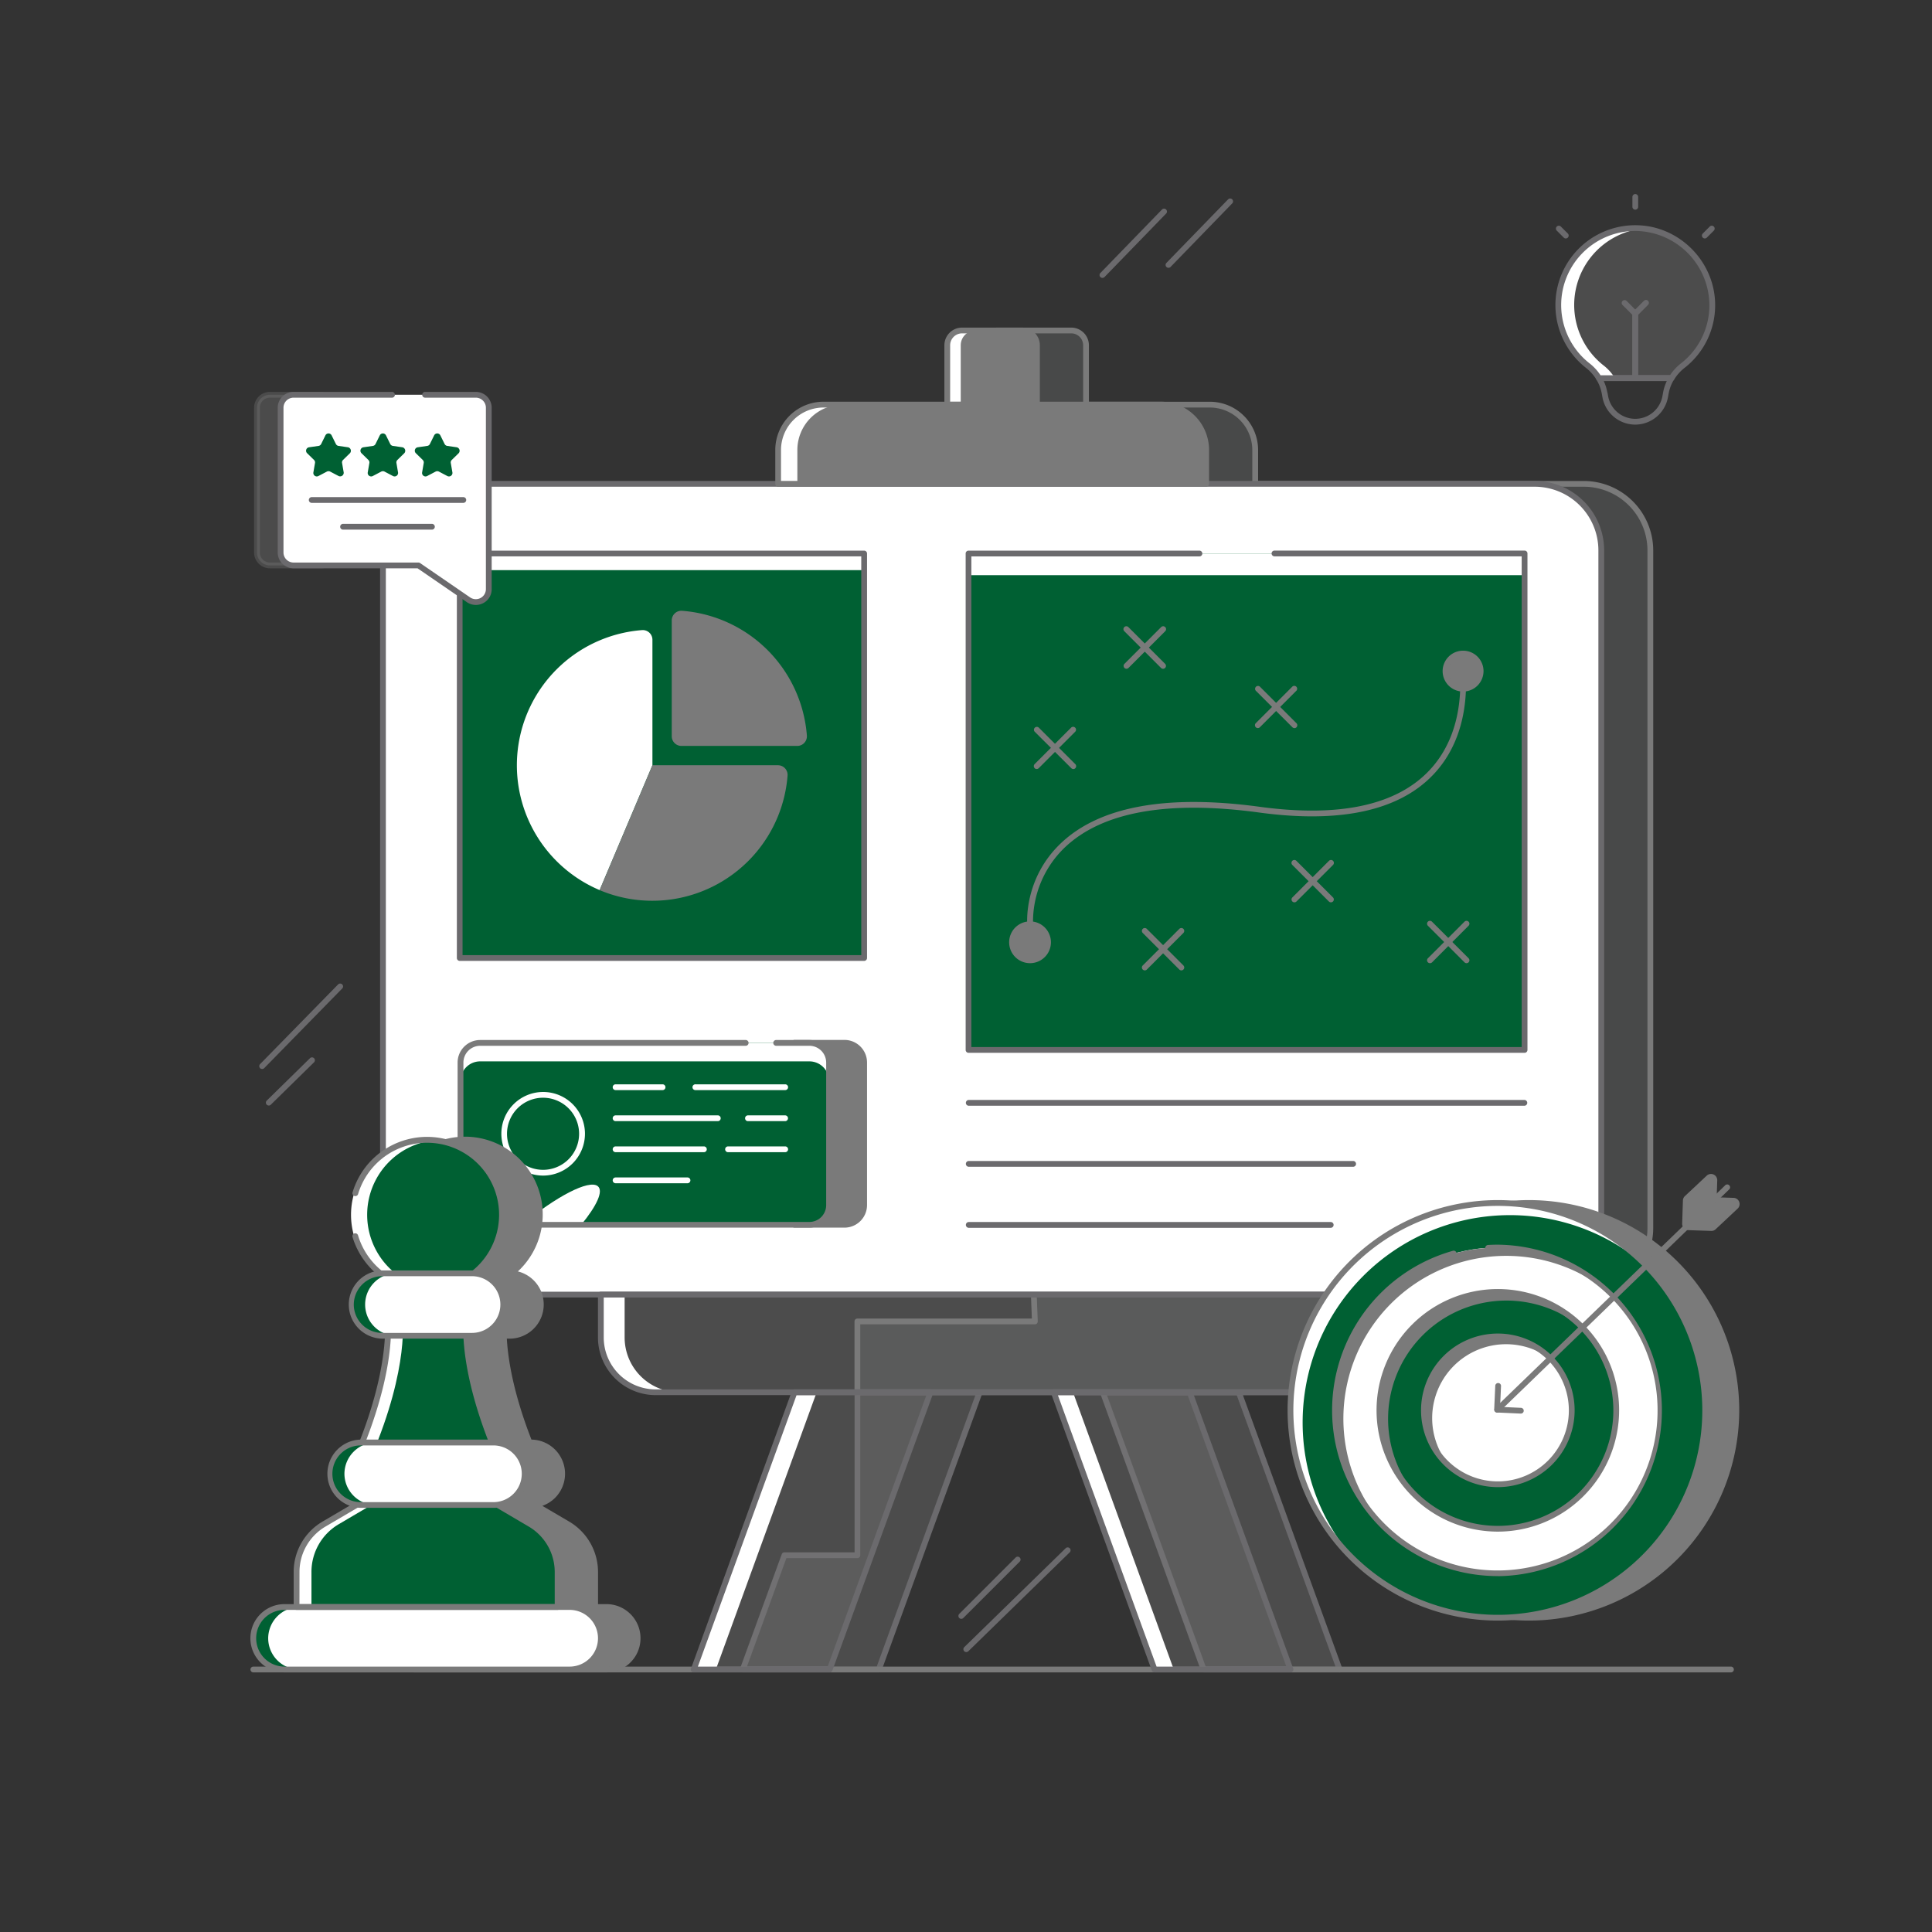 <svg xmlns="http://www.w3.org/2000/svg" viewBox="0 0 1080 1080"><rect x="0" y="0" width="1080" height="1080" fill="#333333" stroke="none"/><defs><style>.cls-1{fill:#6b6a6d;}.cls-2,.cls-8{opacity:0.35;}.cls-3,.cls-8{fill:#7a7a7a;}.cls-4{fill:#484949;}.cls-5{fill:#fff;}.cls-6{fill:#006033;}.cls-7{fill:#ff7af1;}</style></defs><g id="katman_2" data-name="katman 2"><path class="cls-1" d="M653.17,149.7A1.61,1.61,0,0,1,652,147l34.51-35.55a1.61,1.61,0,1,1,2.31,2.25l-34.5,35.55A1.61,1.61,0,0,1,653.17,149.7Z"></path><path class="cls-1" d="M616.25,155.34a1.58,1.58,0,0,1-1.12-.46,1.61,1.61,0,0,1,0-2.28l34.5-35.55a1.62,1.62,0,0,1,2.32,2.25l-34.5,35.55A1.65,1.65,0,0,1,616.25,155.34Z"></path><path class="cls-1" d="M146.53,597.58a1.67,1.67,0,0,1-1.13-.46,1.63,1.63,0,0,1,0-2.29l43.68-44.61a1.62,1.62,0,0,1,2.31,2.26l-43.68,44.61A1.65,1.65,0,0,1,146.53,597.58Z"></path><path class="cls-1" d="M150.25,618a1.61,1.61,0,0,1-1.13-2.76l24.16-23.7a1.61,1.61,0,1,1,2.26,2.3l-24.16,23.7A1.59,1.59,0,0,1,150.25,618Z"></path><path class="cls-1" d="M537.37,904.94a1.57,1.57,0,0,1-1.14-.48,1.61,1.61,0,0,1,0-2.28l31.6-31.6a1.62,1.62,0,0,1,2.28,2.29l-31.6,31.59A1.61,1.61,0,0,1,537.37,904.94Z"></path><path class="cls-1" d="M540.15,923.52a1.61,1.61,0,0,1-1.12-2.76l56.69-55.3a1.61,1.61,0,0,1,2.25,2.31l-56.69,55.3A1.62,1.62,0,0,1,540.15,923.52Z"></path><g class="cls-2"><polygon class="cls-3" points="479.28 778.3 479.28 869.38 438.47 869.38 415.23 933.26 491.22 933.26 547.56 778.3 479.28 778.3"></polygon></g><path class="cls-1" d="M491.22,934.87h-76a1.6,1.6,0,0,1-1.51-2.16L437,868.82a1.62,1.62,0,0,1,1.52-1.06h39.2V778.3a1.61,1.61,0,0,1,1.61-1.61h68.28a1.6,1.6,0,0,1,1.32.68,1.63,1.63,0,0,1,.2,1.48l-56.34,155A1.61,1.61,0,0,1,491.22,934.87Zm-73.68-3.22h72.55l55.17-151.74H480.9v89.47a1.62,1.62,0,0,1-1.62,1.61H439.6Z"></path><g class="cls-2"><polygon class="cls-3" points="692.47 778.3 748.83 933.26 672.84 933.26 616.48 778.3 692.47 778.3"></polygon></g><path class="cls-1" d="M748.83,934.87h-76a1.61,1.61,0,0,1-1.52-1.06L615,778.85a1.6,1.6,0,0,1,1.51-2.16h76a1.61,1.61,0,0,1,1.52,1.06l56.35,155a1.6,1.6,0,0,1-1.51,2.16ZM674,931.65h72.55L691.34,779.91H618.79Z"></path><path class="cls-4" d="M885.35,270.46H701.65v-18.9a25.36,25.36,0,0,0-25.36-25.37h-69.2V193a8.25,8.25,0,0,0-8.26-8.26H557l21.48,554H479.28v39.57H770.07a30.64,30.64,0,0,0,30.67-30.59v-24h84.61a37.21,37.21,0,0,0,37.2-37.19V307.65A37.21,37.21,0,0,0,885.35,270.46Z"></path><path class="cls-3" d="M770.07,779.88H479.28a1.61,1.61,0,0,1-1.61-1.61V738.7a1.61,1.61,0,0,1,1.61-1.61h97.54L555.41,184.81a1.62,1.62,0,0,1,1.61-1.68h41.81a9.89,9.89,0,0,1,9.88,9.88v31.57h67.58a27,27,0,0,1,27,27v17.29H885.35a38.85,38.85,0,0,1,38.81,38.8V686.5a38.85,38.85,0,0,1-38.81,38.8h-83v22.38A32.29,32.29,0,0,1,770.07,779.88ZM480.9,776.65H770.07a29,29,0,0,0,29.06-29v-24a1.62,1.62,0,0,1,1.61-1.62h84.61a35.63,35.63,0,0,0,35.59-35.57V307.65a35.63,35.63,0,0,0-35.59-35.57H701.65a1.61,1.61,0,0,1-1.61-1.62v-18.9a23.78,23.78,0,0,0-23.75-23.75h-69.2a1.61,1.61,0,0,1-1.61-1.62V193a6.65,6.65,0,0,0-6.65-6.65H558.7l21.41,552.28a1.58,1.58,0,0,1-.45,1.18,1.62,1.62,0,0,1-1.16.49H480.9Z"></path><path class="cls-3" d="M967.62,934.87h-826a1.61,1.61,0,0,1,0-3.22h826a1.61,1.61,0,0,1,0,3.22Z"></path><g class="cls-2"><path class="cls-3" d="M773.32,723.69v24a30.65,30.65,0,0,1-30.67,30.59H366.55a30.64,30.64,0,0,1-30.67-30.59v-24Z"></path></g><path class="cls-5" d="M379.84,778.27h-13.3a30.66,30.66,0,0,1-30.67-30.59v-24h13.3v24A30.64,30.64,0,0,0,379.84,778.27Z"></path><g class="cls-2"><polygon class="cls-3" points="463.79 933.26 387.8 933.26 444.15 778.29 520.14 778.29 463.79 933.26"></polygon></g><polygon class="cls-5" points="456.52 778.3 400.17 933.26 387.81 933.26 444.16 778.3 456.52 778.3"></polygon><g class="cls-2"><polygon class="cls-3" points="645.41 933.26 721.39 933.26 665.04 778.29 589.06 778.29 645.41 933.26"></polygon></g><polygon class="cls-5" points="656.15 933.26 645.41 933.26 589.06 778.3 599.82 778.3 656.15 933.26"></polygon><path class="cls-5" d="M895.12,307.65V686.5a37.21,37.21,0,0,1-37.2,37.19H251.27a37.21,37.21,0,0,1-37.19-37.19V307.65a37.21,37.21,0,0,1,37.19-37.19H857.92A37.21,37.21,0,0,1,895.12,307.65Z"></path><path class="cls-1" d="M857.93,725.3H251.27a38.84,38.84,0,0,1-38.8-38.8V307.66a38.85,38.85,0,0,1,38.8-38.81H857.93a38.85,38.85,0,0,1,38.8,38.81V686.5A38.85,38.85,0,0,1,857.93,725.3ZM251.27,272.08a35.62,35.62,0,0,0-35.58,35.58V686.5a35.62,35.62,0,0,0,35.58,35.57H857.93a35.62,35.62,0,0,0,35.58-35.57V307.66a35.62,35.62,0,0,0-35.58-35.58Z"></path><path class="cls-3" d="M579.67,193v33.19H529.53V193a8.26,8.26,0,0,1,8.26-8.26h33.62A8.26,8.26,0,0,1,579.67,193Z"></path><path class="cls-5" d="M545.32,184.75a8.25,8.25,0,0,0-8.26,8.26v33.18h-7.54V193a8.26,8.26,0,0,1,8.26-8.26Z"></path><path class="cls-3" d="M579.67,227.81H529.53a1.62,1.62,0,0,1-1.61-1.62V193a9.88,9.88,0,0,1,9.87-9.87h33.62a9.88,9.88,0,0,1,9.87,9.87v33.19A1.62,1.62,0,0,1,579.67,227.81Zm-48.53-3.23h46.91V193a6.66,6.66,0,0,0-6.64-6.65H537.79a6.67,6.67,0,0,0-6.65,6.65Z"></path><path class="cls-3" d="M674.22,251.55v18.92H435V251.55a25.35,25.35,0,0,1,25.36-25.36H648.87A25.35,25.35,0,0,1,674.22,251.55Z"></path><path class="cls-5" d="M471.09,226.19a25.36,25.36,0,0,0-25.36,25.37v18.9H435v-18.9a25.35,25.35,0,0,1,25.35-25.37Z"></path><path class="cls-3" d="M674.22,272.08H435a1.61,1.61,0,0,1-1.61-1.61V251.55a27,27,0,0,1,27-27H648.87a27,27,0,0,1,27,27v18.92A1.62,1.62,0,0,1,674.22,272.08Zm-237.63-3.23h236v-17.3a23.77,23.77,0,0,0-23.74-23.74H460.33a23.77,23.77,0,0,0-23.74,23.74Z"></path><path class="cls-1" d="M742.65,779.88H366.55a32.28,32.28,0,0,1-32.29-32.2v-24a1.63,1.63,0,0,1,1.62-1.62H773.32a1.62,1.62,0,0,1,1.61,1.62v24A32.27,32.27,0,0,1,742.65,779.88ZM337.49,725.3v22.38a29.06,29.06,0,0,0,29.06,29h376.1a29.06,29.06,0,0,0,29.06-29V725.3Z"></path><path class="cls-1" d="M463.79,934.87h-76a1.61,1.61,0,0,1-1.32-.68,1.63,1.63,0,0,1-.19-1.48l56.35-155a1.62,1.62,0,0,1,1.51-1.06h76a1.62,1.62,0,0,1,1.52,2.17l-56.35,155A1.62,1.62,0,0,1,463.79,934.87Zm-73.68-3.22h72.55l55.18-151.74H445.28Z"></path><path class="cls-1" d="M721.39,934.87h-76a1.61,1.61,0,0,1-1.52-1.06l-56.35-155a1.62,1.62,0,0,1,.19-1.48,1.64,1.64,0,0,1,1.33-.69h76a1.62,1.62,0,0,1,1.52,1.06l56.35,155a1.61,1.61,0,0,1-1.52,2.16Zm-74.85-3.22h72.55L663.91,779.91H591.36Z"></path><rect class="cls-6" x="541.42" y="309.42" width="310.82" height="277.5"></rect><rect class="cls-5" x="541.43" y="309.43" width="310.81" height="12.1"></rect><path class="cls-1" d="M852.25,588.53H541.42a1.61,1.61,0,0,1-1.61-1.61V309.42a1.61,1.61,0,0,1,1.61-1.61H670.49a1.61,1.61,0,1,1,0,3.22H543V585.3H850.63V311H712.44a1.61,1.61,0,0,1,0-3.22H852.25a1.61,1.61,0,0,1,1.61,1.61v277.5A1.61,1.61,0,0,1,852.25,588.53Z"></path><rect class="cls-6" x="256.95" y="309.42" width="226.11" height="226.11"></rect><rect class="cls-5" x="256.95" y="309.43" width="226.11" height="9.28"></rect><path class="cls-1" d="M483.06,537.15H257a1.62,1.62,0,0,1-1.61-1.62V309.42a1.61,1.61,0,0,1,1.61-1.61H483.06a1.62,1.62,0,0,1,1.62,1.61V535.53A1.63,1.63,0,0,1,483.06,537.15Zm-224.49-3.23H481.45V311H258.57Z"></path><path class="cls-3" d="M575.86,518.29a1.62,1.62,0,0,1-1.61-1.48c-.08-1-1.91-25.76,18.78-45.42,21.67-20.6,59.09-27.46,111.22-20.38,40.82,5.54,71.13.19,90.07-15.91,17.4-14.78,21.53-35.44,21.94-50.17a1.57,1.57,0,0,1,1.65-1.57,1.62,1.62,0,0,1,1.57,1.66c-.42,15.39-4.76,37-23.07,52.54-19.67,16.72-50.82,22.32-92.59,16.64-51.07-6.93-87.59-.38-108.53,19.48a57.65,57.65,0,0,0-17.82,42.86,1.61,1.61,0,0,1-1.47,1.74Z"></path><circle class="cls-3" cx="817.87" cy="375.16" r="9.81"></circle><path class="cls-3" d="M817.87,386.59a11.43,11.43,0,1,1,11.43-11.43A11.45,11.45,0,0,1,817.87,386.59Zm0-19.63a8.2,8.2,0,1,0,8.2,8.2A8.21,8.21,0,0,0,817.87,367Z"></path><circle class="cls-3" cx="575.8" cy="526.74" r="10.07"></circle><path class="cls-3" d="M575.8,538.42a11.68,11.68,0,1,1,11.68-11.68A11.69,11.69,0,0,1,575.8,538.42Zm0-20.13a8.46,8.46,0,1,0,8.45,8.45A8.46,8.46,0,0,0,575.8,518.29Z"></path><path class="cls-3" d="M744,504.41a1.56,1.56,0,0,1-1.14-.47l-20.45-20.45a1.61,1.61,0,0,1,2.28-2.28l20.45,20.45a1.61,1.61,0,0,1-1.14,2.75Z"></path><path class="cls-3" d="M723.59,504.41a1.56,1.56,0,0,1-1.14-.47,1.61,1.61,0,0,1,0-2.28l20.45-20.45a1.61,1.61,0,0,1,2.28,2.28l-20.45,20.45A1.6,1.6,0,0,1,723.59,504.41Z"></path><path class="cls-3" d="M660.39,542.45a1.58,1.58,0,0,1-1.14-.47L638.8,521.53a1.61,1.61,0,0,1,2.28-2.28l20.45,20.45a1.61,1.61,0,0,1,0,2.28A1.58,1.58,0,0,1,660.39,542.45Z"></path><path class="cls-3" d="M639.94,542.45a1.58,1.58,0,0,1-1.14-.47,1.61,1.61,0,0,1,0-2.28l20.45-20.45a1.61,1.61,0,0,1,2.28,2.28L641.08,542A1.58,1.58,0,0,1,639.94,542.45Z"></path><path class="cls-3" d="M819.8,538.42a1.64,1.64,0,0,1-1.14-.47L798.21,517.5a1.61,1.61,0,0,1,2.28-2.28l20.45,20.45a1.61,1.61,0,0,1-1.14,2.75Z"></path><path class="cls-3" d="M799.35,538.42a1.64,1.64,0,0,1-1.14-.47,1.61,1.61,0,0,1,0-2.28l20.45-20.45a1.61,1.61,0,0,1,2.28,2.28L800.49,538A1.62,1.62,0,0,1,799.35,538.42Z"></path><path class="cls-3" d="M723.59,407a1.6,1.6,0,0,1-1.14-.47L702,386.12a1.62,1.62,0,0,1,2.28-2.29l20.45,20.45a1.62,1.62,0,0,1-1.14,2.76Z"></path><path class="cls-3" d="M703.14,407a1.6,1.6,0,0,1-1.14-.47,1.62,1.62,0,0,1,0-2.29l20.45-20.45a1.62,1.62,0,0,1,2.28,2.29l-20.45,20.45A1.64,1.64,0,0,1,703.14,407Z"></path><path class="cls-3" d="M650.17,373.85a1.61,1.61,0,0,1-1.15-.48l-20.45-20.45a1.62,1.62,0,1,1,2.29-2.28l20.45,20.45a1.62,1.62,0,0,1-1.14,2.76Z"></path><path class="cls-3" d="M629.72,373.85a1.62,1.62,0,0,1-1.15-2.76L649,350.64a1.62,1.62,0,1,1,2.29,2.28l-20.45,20.45A1.61,1.61,0,0,1,629.72,373.85Z"></path><path class="cls-3" d="M600,429.89a1.57,1.57,0,0,1-1.14-.48L578.38,409a1.62,1.62,0,0,1,2.28-2.29l20.45,20.45a1.62,1.62,0,0,1-1.14,2.76Z"></path><path class="cls-3" d="M579.52,429.89a1.57,1.57,0,0,1-1.14-.48,1.61,1.61,0,0,1,0-2.28l20.45-20.45a1.62,1.62,0,0,1,2.28,2.29l-20.45,20.44A1.61,1.61,0,0,1,579.52,429.89Z"></path><path class="cls-3" d="M472.05,582.93H444.17V684.65h27.88a11,11,0,0,0,11-11V594A11,11,0,0,0,472.05,582.93Z"></path><path class="cls-3" d="M472.05,686.26H444.17a1.62,1.62,0,0,1-1.62-1.61V582.93a1.62,1.62,0,0,1,1.62-1.61h27.88A12.64,12.64,0,0,1,484.68,594v79.69A12.64,12.64,0,0,1,472.05,686.26ZM445.78,683h26.27a9.41,9.41,0,0,0,9.4-9.39V594a9.41,9.41,0,0,0-9.4-9.4H445.78Z"></path><path class="cls-6" d="M463.43,594v79.69a11,11,0,0,1-11,11h-184a11,11,0,0,1-11-11V594a11,11,0,0,1,11-11h184A11,11,0,0,1,463.43,594Z"></path><path class="cls-5" d="M463.43,594v10.31a11,11,0,0,0-11-11h-184a11,11,0,0,0-11,11V594a11,11,0,0,1,11-11h184A11,11,0,0,1,463.43,594Z"></path><path class="cls-5" d="M324.83,684.73c8.75-10.61,12.7-19.06,9.29-21.69-4.9-3.78-23.25,5.76-42.45,21.69Z"></path><path class="cls-3" d="M452.42,686.26h-184a12.63,12.63,0,0,1-12.62-12.62V594a12.63,12.63,0,0,1,12.62-12.63H416.71a1.62,1.62,0,1,1,0,3.23H268.44a9.4,9.4,0,0,0-9.39,9.4v79.69a9.4,9.4,0,0,0,9.39,9.39h184a9.41,9.41,0,0,0,9.4-9.39V594a9.41,9.41,0,0,0-9.4-9.4H433.76a1.62,1.62,0,0,1,0-3.23h18.66A12.63,12.63,0,0,1,465,594v79.69A12.63,12.63,0,0,1,452.42,686.26Z"></path><path class="cls-5" d="M303.58,657.16A23.37,23.37,0,1,1,327,633.79,23.4,23.4,0,0,1,303.58,657.16Zm0-43.52a20.15,20.15,0,1,0,20.14,20.15A20.17,20.17,0,0,0,303.58,613.64Z"></path><path class="cls-5" d="M439.05,609.37h-50.2a1.62,1.62,0,1,1,0-3.23h50.2a1.62,1.62,0,0,1,0,3.23Z"></path><path class="cls-5" d="M370.45,609.37H344a1.62,1.62,0,0,1,0-3.23h26.5a1.62,1.62,0,0,1,0,3.23Z"></path><path class="cls-5" d="M439.05,626.73H418a1.62,1.62,0,0,1,0-3.23h21a1.62,1.62,0,0,1,0,3.23Z"></path><path class="cls-5" d="M401.33,626.73H344a1.62,1.62,0,0,1,0-3.23h57.38a1.62,1.62,0,0,1,0,3.23Z"></path><path class="cls-5" d="M439.05,644.08H406.86a1.62,1.62,0,0,1,0-3.23h32.19a1.62,1.62,0,0,1,0,3.23Z"></path><path class="cls-5" d="M393.55,644.08H344a1.62,1.62,0,0,1,0-3.23h49.6a1.62,1.62,0,0,1,0,3.23Z"></path><path class="cls-5" d="M384.39,661.44H344a1.62,1.62,0,0,1,0-3.23h40.44a1.62,1.62,0,0,1,0,3.23Z"></path><path class="cls-1" d="M852.25,618.11H541.42a1.62,1.62,0,0,1,0-3.23H852.25a1.62,1.62,0,0,1,0,3.23Z"></path><path class="cls-1" d="M756.54,652.23H541.42a1.62,1.62,0,0,1,0-3.23H756.54a1.62,1.62,0,0,1,0,3.23Z"></path><path class="cls-1" d="M744,686.35H541.42a1.62,1.62,0,0,1,0-3.23H744a1.62,1.62,0,0,1,0,3.23Z"></path><path class="cls-5" d="M364.71,357.64a5.4,5.4,0,0,0-5.75-5.41A75.77,75.77,0,0,0,335.2,497.57l29.51-69.8Z"></path><path class="cls-3" d="M440.26,433.49a75.84,75.84,0,0,1-105.07,64.09l29.51-69.8h70.15A5.39,5.39,0,0,1,440.26,433.49Z"></path><path class="cls-3" d="M375.51,346.85v64.71a5.42,5.42,0,0,0,5.41,5.42h64.72a5.4,5.4,0,0,0,5.41-5.75,75.78,75.78,0,0,0-69.8-69.8A5.4,5.4,0,0,0,375.51,346.85Z"></path><path class="cls-3" d="M339.41,898.33h-6.73V878.71A31,31,0,0,0,317.37,852l-18.45-10.84a17.45,17.45,0,0,0,10.26-5,17.26,17.26,0,0,0,5.08-12.32,17.45,17.45,0,0,0-17.47-17.46H296c-11.08-28.2-13.88-48.3-14.36-59.64h3.21a17.48,17.48,0,0,0,12.38-5.13,17.49,17.49,0,0,0-11.41-29.79,41.86,41.86,0,1,0-54.39-63.57v61.69c.71.66,1.44,1.3,2.2,1.9a17.63,17.63,0,0,0-2.2.28V746.4a17.49,17.49,0,0,0,3.18.31h3.21c-.34,7.89-1.8,20-6.39,36.21V933.26h108a17.48,17.48,0,0,0,12.37-5.15,17.23,17.23,0,0,0,5.09-12.32A17.45,17.45,0,0,0,339.41,898.33Z"></path><path class="cls-3" d="M339.41,934.87h-108a1.62,1.62,0,0,1-1.62-1.61V782.92a1.31,1.31,0,0,1,.07-.44,161.79,161.79,0,0,0,6.24-34.16h-1.51a19.21,19.21,0,0,1-3.48-.33,1.62,1.62,0,0,1-1.32-1.59V712.09a1.6,1.6,0,0,0,0-2.18V648.22a1.58,1.58,0,0,1,.53-1.19,43.47,43.47,0,0,1,59.18,63.7,19.08,19.08,0,0,1-4.67,37.59h-1.51C284,760,287,778.89,297.08,804.74a19.09,19.09,0,0,1,13.24,32.54,19.49,19.49,0,0,1-7.13,4.5l15,8.81a32.71,32.71,0,0,1,16.11,28.12v18h5.11a19.08,19.08,0,0,1,0,38.15ZM233,931.64H339.41A15.9,15.9,0,0,0,350.65,927a15.69,15.69,0,0,0,4.6-11.18,15.86,15.86,0,0,0-15.84-15.85h-6.73a1.61,1.61,0,0,1-1.61-1.61V878.71a29.46,29.46,0,0,0-14.51-25.34L298.1,842.53a1.62,1.62,0,0,1,.63-3A15.92,15.92,0,0,0,308,835a15.69,15.69,0,0,0,4.6-11.18A15.86,15.86,0,0,0,296.79,808H296a1.61,1.61,0,0,1-1.5-1c-11-28.08-14-48.21-14.47-60.17a1.62,1.62,0,0,1,1.61-1.68h3.21a15.86,15.86,0,0,0,.88-31.69,1.6,1.6,0,0,1-1.45-1.12,1.62,1.62,0,0,1,.53-1.75A40.25,40.25,0,1,0,233,648.93V709.2q.78.69,1.59,1.35a1.59,1.59,0,0,1,.53,1.75,1.61,1.61,0,0,1-1.45,1.12l-.67.06V745a13.88,13.88,0,0,0,1.57.08h3.21a1.61,1.61,0,0,1,1.61,1.68c-.31,7.42-1.68,19.74-6.39,36.38Z"></path><path class="cls-5" d="M335.89,915.79a17.24,17.24,0,0,1-5.08,12.32,17.46,17.46,0,0,1-12.38,5.15H159.05a17.49,17.49,0,0,1-17.47-17.47,17.57,17.57,0,0,1,17.47-17.46H318.43A17.44,17.44,0,0,1,335.89,915.79Z"></path><path class="cls-6" d="M167.38,933.26h-8.33a17.49,17.49,0,0,1-17.47-17.47,17.58,17.58,0,0,1,17.47-17.46h8.33a17.58,17.58,0,0,0-17.46,17.46A17.49,17.49,0,0,0,167.38,933.26Z"></path><path class="cls-6" d="M311.7,878.71v19.62H165.78V878.71A30.92,30.92,0,0,1,181.09,852L204,838.52l34.75-3.41,34.75,3.41L296.39,852A30.92,30.92,0,0,1,311.7,878.71Z"></path><path class="cls-5" d="M242.92,835.52l-30.59,3L189.42,852a30.92,30.92,0,0,0-15.31,26.73v19.62h-8.33V878.71A30.9,30.9,0,0,1,181.09,852L204,838.52l34.75-3.4Z"></path><circle class="cls-6" cx="238.74" cy="679.07" r="41.86"></circle><path class="cls-5" d="M242.9,720.75c-1.37.13-2.76.19-4.16.19a41.87,41.87,0,1,1,0-83.73c1.4,0,2.79.06,4.16.19a41.89,41.89,0,0,0,0,83.35Z"></path><path class="cls-6" d="M278.39,814.65h-79.3c21.95-51.37,17.46-78.76,17.46-78.76h44.38S256.44,763.28,278.39,814.65Z"></path><path class="cls-5" d="M207.42,814.64h-8.34c22-51.36,17.47-78.76,17.47-78.76h8.33S229.38,763.28,207.42,814.64Z"></path><path class="cls-3" d="M318.43,934.87H159.05a19.08,19.08,0,0,1,0-38.16H318.43a19.1,19.1,0,0,1,19.08,19.08,19.09,19.09,0,0,1-19.08,19.08ZM159.05,899.94a15.85,15.85,0,0,0,0,31.7H318.43a15.85,15.85,0,1,0,0-31.7Z"></path><path class="cls-3" d="M311.7,899.94H165.77a1.61,1.61,0,0,1-1.61-1.61V878.71a32.66,32.66,0,0,1,16.11-28.12l22.91-13.46a1.51,1.51,0,0,1,.65-.21l34.75-3.42h.32l34.74,3.42a1.51,1.51,0,0,1,.66.21l22.91,13.46a32.69,32.69,0,0,1,16.11,28.12v19.62A1.62,1.62,0,0,1,311.7,899.94Zm-144.31-3.23h142.7v-18a29.44,29.44,0,0,0-14.51-25.34L273,840.09l-34.23-3.36-34.24,3.36-22.6,13.28a29.44,29.44,0,0,0-14.51,25.34Z"></path><path class="cls-3" d="M238.74,722.55a43.72,43.72,0,0,1-41.68-31.06,1.61,1.61,0,1,1,3.09-.92,40.26,40.26,0,1,0,0-23,1.62,1.62,0,0,1-3.1-.92,43.49,43.49,0,1,1,41.7,55.85Z"></path><path class="cls-3" d="M278.39,816.26h-79.3A1.61,1.61,0,0,1,197.6,814c21.46-50.22,17.4-77.6,17.36-77.87a1.61,1.61,0,0,1,1.59-1.87h44.38a1.63,1.63,0,0,1,1.23.57,1.65,1.65,0,0,1,.36,1.3c0,.27-4.11,27.65,17.35,77.87a1.6,1.6,0,0,1-1.48,2.25ZM201.52,813H276c-18-43-17.44-68.62-16.84-75.54H218.36C219,744.42,219.49,770.06,201.52,813Z"></path><path class="cls-5" d="M281.32,729.25a17.26,17.26,0,0,1-5.08,12.32,17.45,17.45,0,0,1-12.38,5.14H213.62a17.48,17.48,0,0,1-17.46-17.46,17.57,17.57,0,0,1,17.46-17.47h50.24A17.45,17.45,0,0,1,281.32,729.25Z"></path><path class="cls-6" d="M222,746.71h-8.34a17.47,17.47,0,0,1,0-34.93H222a17.47,17.47,0,1,0,0,34.93Z"></path><path class="cls-3" d="M263.86,748.32H213.62a19.08,19.08,0,0,1,0-38.15h50.24a19.08,19.08,0,1,1,0,38.15ZM213.62,713.4a15.95,15.95,0,0,0-15.85,15.85,15.87,15.87,0,0,0,15.85,15.85h50.24a15.85,15.85,0,0,0,0-31.7Z"></path><path class="cls-5" d="M293.28,823.82a17.28,17.28,0,0,1-5.08,12.32,17.49,17.49,0,0,1-12.38,5.14H201.66a17.43,17.43,0,0,1-12.32-29.79,17.29,17.29,0,0,1,12.32-5.14h74.16A17.45,17.45,0,0,1,293.28,823.82Z"></path><path class="cls-6" d="M210,841.28h-8.33a17.49,17.49,0,0,1-17.47-17.47,17.58,17.58,0,0,1,17.47-17.46H210a17.58,17.58,0,0,0-17.46,17.46A17.49,17.49,0,0,0,210,841.28Z"></path><path class="cls-3" d="M275.82,842.89H201.66a19.08,19.08,0,0,1,0-38.15h74.16a19.08,19.08,0,1,1,0,38.15ZM201.66,808a15.85,15.85,0,1,0,0,31.7h74.16a15.85,15.85,0,1,0,0-31.7Z"></path><circle class="cls-3" cx="854.71" cy="788.4" r="115.91"></circle><path class="cls-3" d="M854.71,905.92A117.53,117.53,0,1,1,972.24,788.4,117.65,117.65,0,0,1,854.71,905.92Zm0-231.82A114.3,114.3,0,1,0,969,788.4,114.42,114.42,0,0,0,854.71,674.1Z"></path><circle class="cls-6" cx="837.31" cy="788.4" r="115.91"></circle><path class="cls-5" d="M922.61,709.93A115.9,115.9,0,0,0,758.84,873.7,115.9,115.9,0,1,1,922.61,709.93Z"></path><circle class="cls-5" cx="837.31" cy="788.4" r="91.04" transform="translate(-211.5 1260.26) rotate(-67.5)"></circle><path class="cls-3" d="M903.9,726.37a91,91,0,0,0-128.52,128.7A91,91,0,1,1,903.9,726.37Z"></path><circle class="cls-7" cx="837.31" cy="788.4" r="66.18" transform="translate(-219.22 1242.72) rotate(-66.55)"></circle><circle class="cls-6" cx="837.31" cy="788.4" r="66.18" transform="translate(-219.22 1242.72) rotate(-66.55)"></circle><path class="cls-3" d="M886.39,744.07A66.13,66.13,0,0,0,793,837.48a66.14,66.14,0,1,1,93.41-93.41Z"></path><path class="cls-5" d="M837.31,829.71a41.32,41.32,0,1,1,41.31-41.31A41.36,41.36,0,0,1,837.31,829.71Z"></path><path class="cls-3" d="M867.84,760.58a41.31,41.31,0,0,0-56.45,60,41.31,41.31,0,1,1,56.45-60Z"></path><path class="cls-3" d="M837.31,881.05A92.66,92.66,0,0,1,812.19,699.2a1.61,1.61,0,0,1,.88,3.1A89.45,89.45,0,1,0,837.31,699c-1.77,0-3.55.06-5.3.16a1.61,1.61,0,1,1-.19-3.22c1.81-.11,3.66-.16,5.49-.16a92.66,92.66,0,0,1,0,185.31Z"></path><path class="cls-3" d="M837.31,856.19A67.8,67.8,0,1,1,905.1,788.4,67.87,67.87,0,0,1,837.31,856.19Zm0-132.36a64.57,64.57,0,1,0,64.56,64.57A64.64,64.64,0,0,0,837.31,723.83Z"></path><path class="cls-3" d="M837.31,831.32a42.93,42.93,0,1,1,42.92-42.92A43,43,0,0,1,837.31,831.32Zm0-82.62A39.7,39.7,0,1,0,877,788.4,39.75,39.75,0,0,0,837.31,748.7Z"></path><path class="cls-3" d="M837.31,905.92A117.53,117.53,0,1,1,954.83,788.4,117.66,117.66,0,0,1,837.31,905.92Zm0-231.82A114.3,114.3,0,1,0,951.6,788.4,114.42,114.42,0,0,0,837.31,674.1Z"></path><path class="cls-3" d="M837,789.65a1.61,1.61,0,0,1-1.12-2.77L964.26,662.72A1.61,1.61,0,1,1,966.5,665L838.17,789.2A1.64,1.64,0,0,1,837,789.65Z"></path><path class="cls-3" d="M970.32,674.5,958.09,686a1.81,1.81,0,0,1-1.33.5l-12.94-.42a1.88,1.88,0,0,1-1.82-1.93l.43-12.94a1.86,1.86,0,0,1,.58-1.3l12.22-11.46a1.87,1.87,0,0,1,3.16,1.42l-.3,9.2A1.87,1.87,0,0,0,959.9,671l9.2.3A1.87,1.87,0,0,1,970.32,674.5Z"></path><path class="cls-3" d="M956.83,688.09h-.14l-12.93-.43a3.41,3.41,0,0,1-2.42-1.09,3.49,3.49,0,0,1-1-2.49l.42-13a3.5,3.5,0,0,1,1.07-2.41l12.25-11.48a3.49,3.49,0,0,1,5.87,2.64l-.3,9.22a.3.3,0,0,0,.24.26l9.21.3a3.48,3.48,0,0,1,2.27,6l-12.23,11.47A3.43,3.43,0,0,1,956.83,688.09Zm-.32-28.57a.21.21,0,0,0-.17.08l-12.23,11.46a.26.26,0,0,0-.07.15l-.42,13a.28.28,0,0,0,.24.26l12.95.42a.24.24,0,0,0,.17-.06l12.23-11.48h0a.23.23,0,0,0,.06-.27.21.21,0,0,0-.22-.16l-9.22-.31a3.41,3.41,0,0,1-2.42-1.09,3.49,3.49,0,0,1-.95-2.49l.31-9.21a.25.25,0,0,0-.15-.24Z"></path><path class="cls-3" d="M850.13,790.2h-.07l-13.26-.6a1.61,1.61,0,0,1-1.54-1.68l.6-13.26a1.61,1.61,0,1,1,3.22.15l-.52,11.64,11.64.53a1.61,1.61,0,0,1-.07,3.22Z"></path><path class="cls-8" d="M150.89,220.68h29.45v95.39H150.89a7.23,7.23,0,0,1-7.23-7.23V227.92A7.24,7.24,0,0,1,150.89,220.68Z"></path><path class="cls-8" d="M180.34,317.69H150.89a8.86,8.86,0,0,1-8.85-8.85V227.92a8.86,8.86,0,0,1,8.85-8.85h29.45a1.61,1.61,0,0,1,1.61,1.61v95.39A1.62,1.62,0,0,1,180.34,317.69ZM150.89,222.3a5.62,5.62,0,0,0-5.62,5.62v80.92a5.62,5.62,0,0,0,5.62,5.62h27.83V222.3Z"></path><path class="cls-5" d="M156.86,227.92v80.92a7.24,7.24,0,0,0,7.24,7.23h69.8l28,19.22a7.24,7.24,0,0,0,11.33-6V227.92a7.24,7.24,0,0,0-7.24-7.24H164.1A7.24,7.24,0,0,0,156.86,227.92Z"></path><path class="cls-1" d="M266,338.17a8.83,8.83,0,0,1-5-1.55l-27.58-18.93H164.1a8.86,8.86,0,0,1-8.85-8.85V227.92a8.86,8.86,0,0,1,8.85-8.85h55.15a1.62,1.62,0,0,1,0,3.23H164.1a5.63,5.63,0,0,0-5.63,5.62v80.92a5.63,5.63,0,0,0,5.63,5.62h69.8a1.65,1.65,0,0,1,.91.28l28,19.22a5.63,5.63,0,0,0,8.81-4.64V227.92A5.63,5.63,0,0,0,266,222.3H237.51a1.62,1.62,0,0,1,0-3.23H266a8.86,8.86,0,0,1,8.85,8.85v101.4a8.7,8.7,0,0,1-4.72,7.83A8.79,8.79,0,0,1,266,338.17Z"></path><path class="cls-1" d="M259,281.11H174.25a1.61,1.61,0,1,1,0-3.22H259a1.61,1.61,0,0,1,0,3.22Z"></path><path class="cls-1" d="M241.57,296.07H191.65a1.62,1.62,0,0,1,0-3.23h49.92a1.62,1.62,0,0,1,0,3.23Z"></path><path class="cls-6" d="M191.77,257.1a1.93,1.93,0,0,0-.55,1.71l.91,5.3a2,2,0,0,1-2.83,2l-4.75-2.5a2,2,0,0,0-1.8,0l-4.76,2.5a1.93,1.93,0,0,1-2.81-2l.91-5.3a1.92,1.92,0,0,0-.57-1.71l-3.84-3.76a1.94,1.94,0,0,1,1.08-3.31l5.31-.77a1.94,1.94,0,0,0,1.46-1.06l2.38-4.82a1.93,1.93,0,0,1,3.47,0l2.38,4.82a2,2,0,0,0,1.47,1.06l5.32.77a2,2,0,0,1,1.07,3.31Z"></path><path class="cls-6" d="M222.16,257.1a1.93,1.93,0,0,0-.55,1.71l.9,5.3a1.94,1.94,0,0,1-2.82,2l-4.75-2.5a2,2,0,0,0-1.8,0l-4.76,2.5a1.93,1.93,0,0,1-2.81-2l.91-5.3a1.92,1.92,0,0,0-.57-1.71l-3.84-3.76a1.94,1.94,0,0,1,1.08-3.31l5.31-.77a1.94,1.94,0,0,0,1.46-1.06l2.38-4.82a1.93,1.93,0,0,1,3.47,0l2.38,4.82a2,2,0,0,0,1.46,1.06l5.33.77a2,2,0,0,1,1.07,3.31Z"></path><path class="cls-6" d="M252.55,257.1a1.91,1.91,0,0,0-.56,1.71l.91,5.3a1.94,1.94,0,0,1-2.82,2l-4.75-2.5a2,2,0,0,0-1.8,0l-4.76,2.5a1.93,1.93,0,0,1-2.81-2l.91-5.3a1.94,1.94,0,0,0-.57-1.71l-3.84-3.76a1.94,1.94,0,0,1,1.07-3.31l5.32-.77a1.94,1.94,0,0,0,1.46-1.06l2.38-4.82a1.93,1.93,0,0,1,3.47,0l2.38,4.82a2,2,0,0,0,1.46,1.06l5.33.77a2,2,0,0,1,1.07,3.31Z"></path><path class="cls-1" d="M875.29,133.3a1.6,1.6,0,0,1-1.14-.47l-3.9-3.9a1.61,1.61,0,0,1,2.28-2.28l3.9,3.89a1.62,1.62,0,0,1-1.14,2.76Z"></path><path class="cls-1" d="M914.12,237.36A18.66,18.66,0,0,1,895.76,222l-.37-2.07h0a22.83,22.83,0,0,0-3-7.75,1.61,1.61,0,0,1,1.38-2.45h40.63a1.61,1.61,0,0,1,1.38,2.45,23,23,0,0,0-3,7.78l-.36,2A18.66,18.66,0,0,1,914.12,237.36Zm-15.56-18,.38,2.07a15.43,15.43,0,0,0,30.37,0l.37-2a25.22,25.22,0,0,1,2.07-6.42H896.51a25.76,25.76,0,0,1,2,6.39Z"></path><g class="cls-2"><path class="cls-3" d="M940.66,204.4a42.86,42.86,0,0,0,16.51-33.86c0-22.83-18.59-42.16-41.38-43a43,43,0,0,0-28.18,76.87,26,26,0,0,1,6.2,7h40.63A26,26,0,0,1,940.66,204.4Z"></path></g><path class="cls-5" d="M902.72,211.38h-8.91a25.44,25.44,0,0,0-6.21-7,43,43,0,0,1,28.19-76.87c.93,0,1.84.1,2.74.2a43,43,0,0,0-22,76.67A25.86,25.86,0,0,1,902.72,211.38Z"></path><path class="cls-1" d="M934.44,213H893.81a1.61,1.61,0,0,1-1.38-.78,24.33,24.33,0,0,0-5.81-6.54,44.63,44.63,0,0,1,29.24-79.75c23.67.87,42.92,20.88,42.92,44.61a44.33,44.33,0,0,1-17.13,35.13h0a24.44,24.44,0,0,0-5.83,6.55A1.61,1.61,0,0,1,934.44,213Zm-39.74-3.23h38.85a27.39,27.39,0,0,1,6.12-6.64h0a41.15,41.15,0,0,0,15.89-32.59,41.75,41.75,0,0,0-39.82-41.39,41.41,41.41,0,0,0-27.13,74A27.6,27.6,0,0,1,894.7,209.77Zm46-5.37h0Z"></path><path class="cls-1" d="M914.12,212.15a1.61,1.61,0,0,1-1.61-1.62V176l-5.58-5.57a1.62,1.62,0,0,1,2.29-2.28l6,6a1.62,1.62,0,0,1,.48,1.15v35.23A1.62,1.62,0,0,1,914.12,212.15Z"></path><path class="cls-1" d="M914.12,212.15a1.61,1.61,0,0,1-1.61-1.62V175.3a1.65,1.65,0,0,1,.47-1.15l6-6a1.61,1.61,0,0,1,2.28,2.28L915.74,176v34.57A1.62,1.62,0,0,1,914.12,212.15Z"></path><path class="cls-1" d="M914.13,117.21a1.61,1.61,0,0,1-1.61-1.61v-5.51a1.61,1.61,0,1,1,3.22,0v5.51A1.61,1.61,0,0,1,914.13,117.21Z"></path><path class="cls-1" d="M953,133.3a1.57,1.57,0,0,1-1.14-.48,1.61,1.61,0,0,1,0-2.28l3.89-3.89a1.61,1.61,0,0,1,2.28,2.28l-3.89,3.89A1.61,1.61,0,0,1,953,133.3Z"></path></g></svg>
